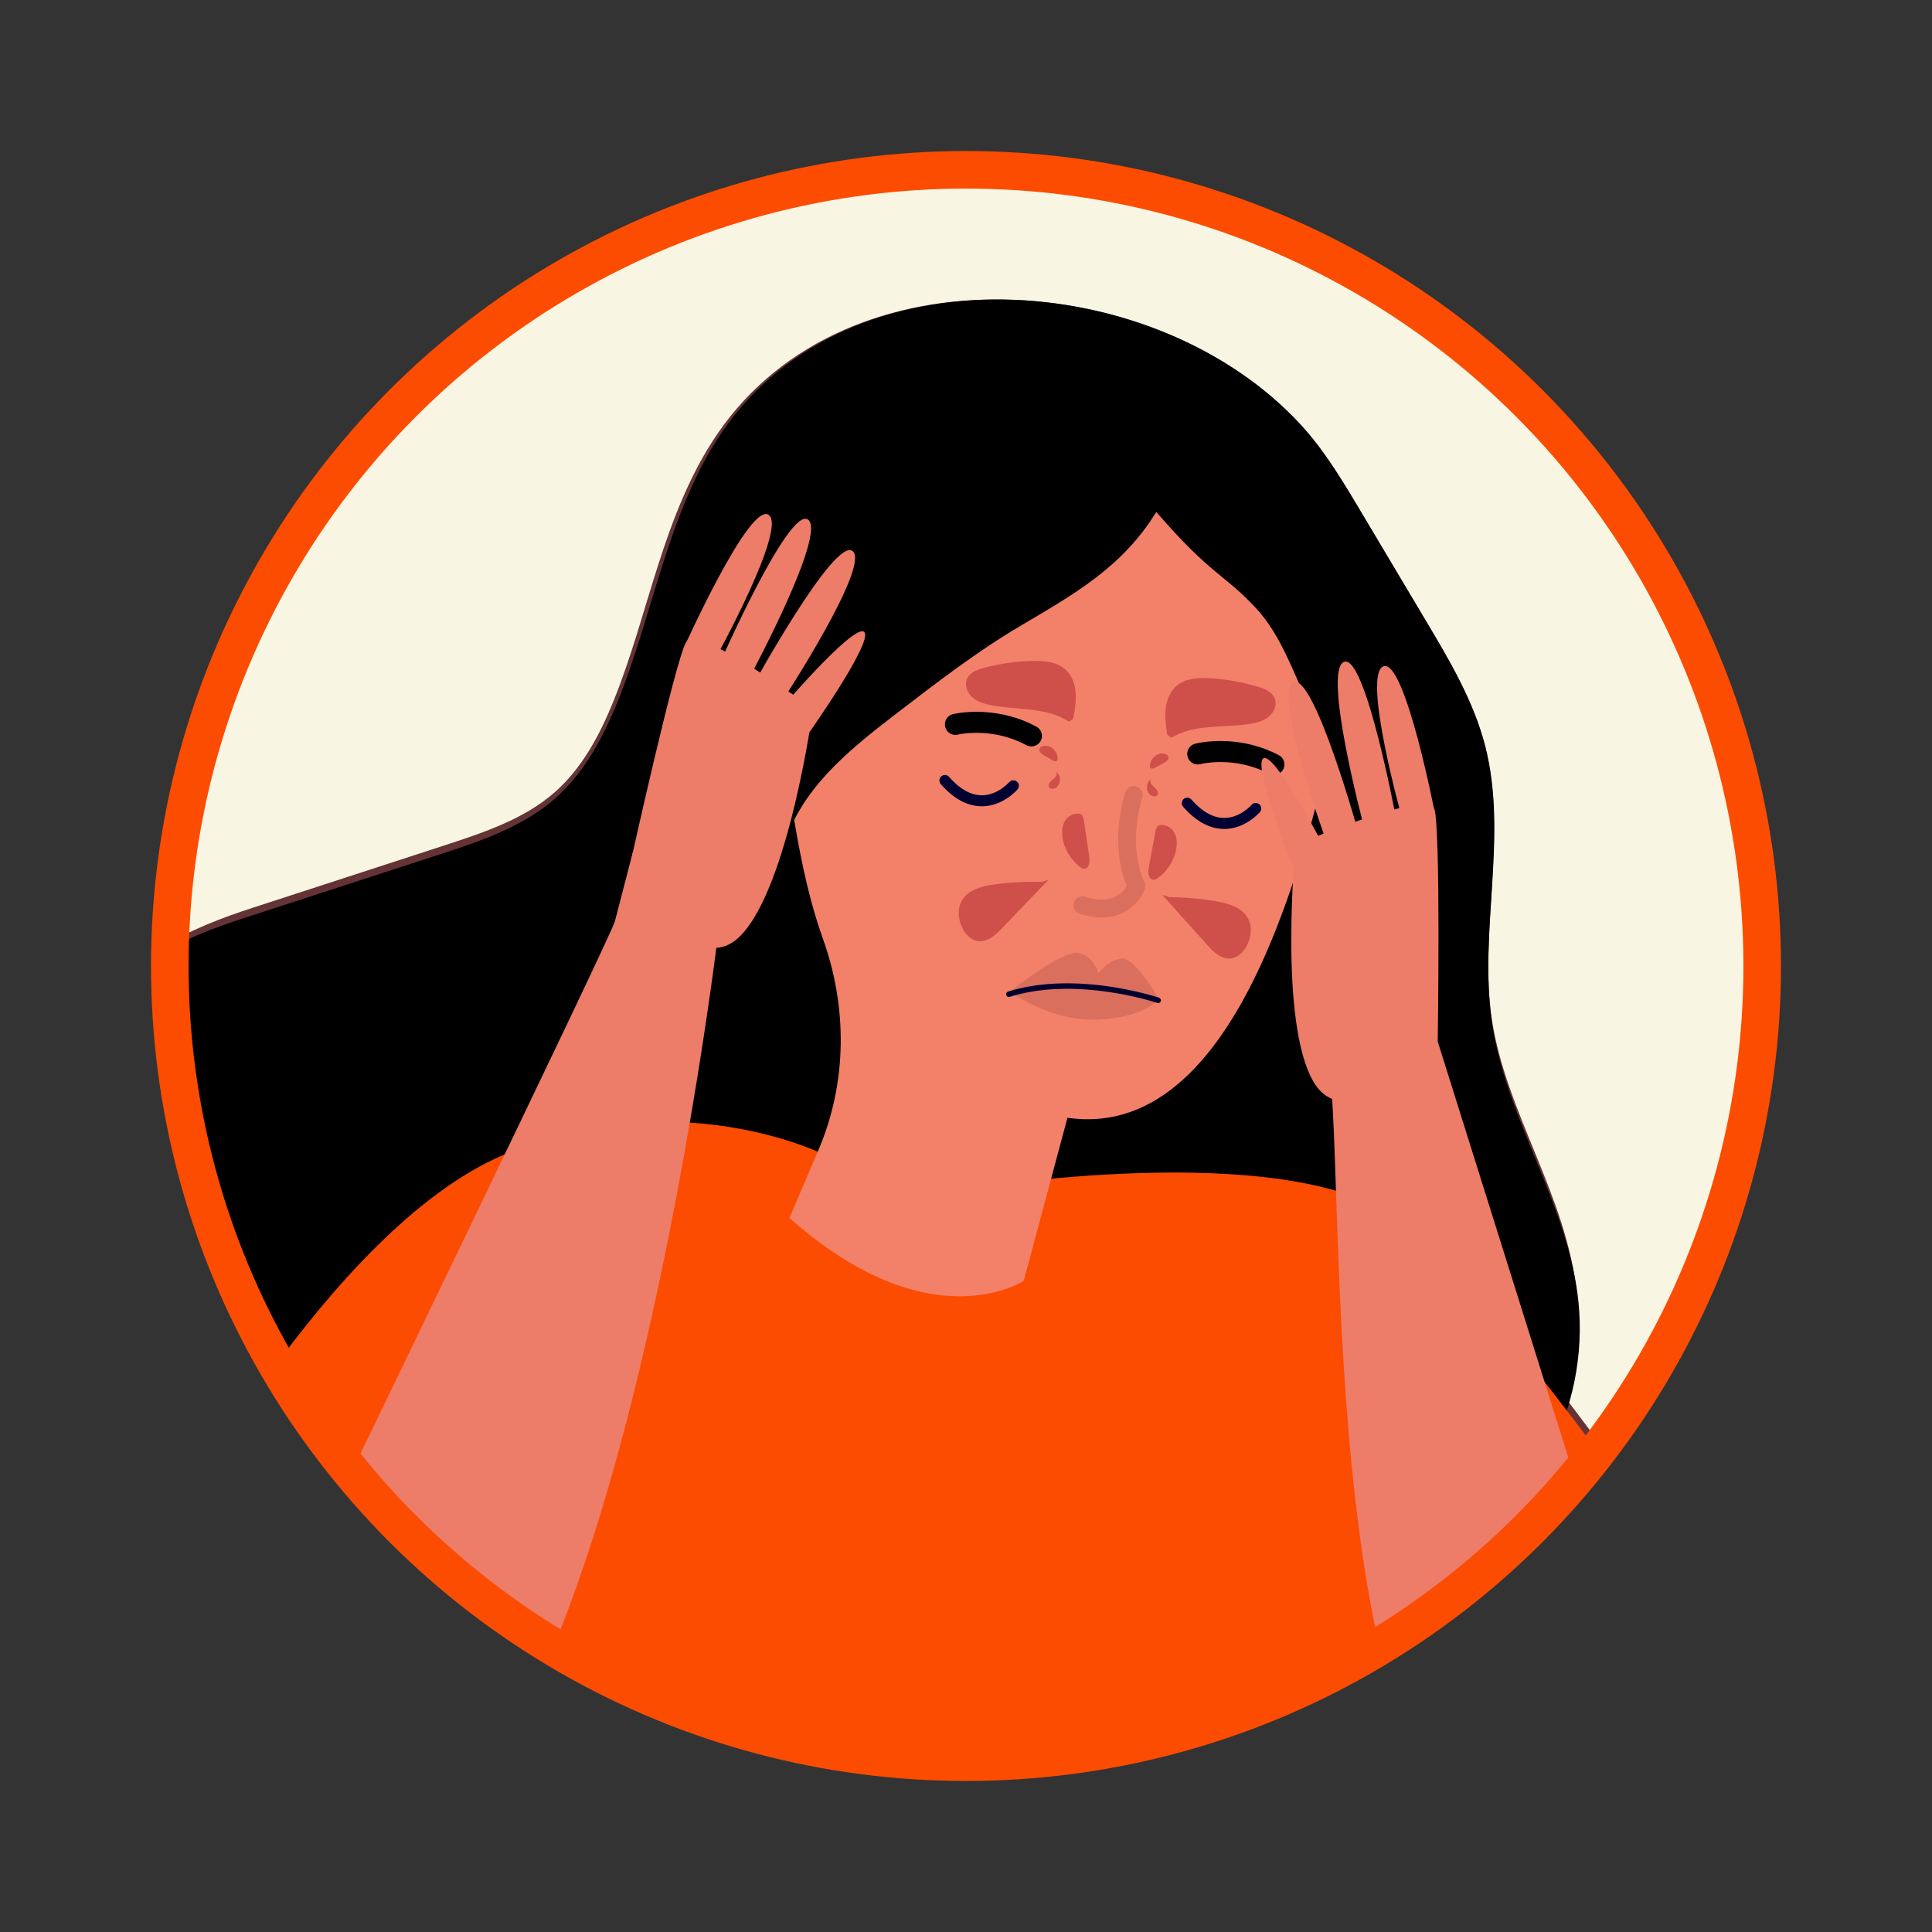 <svg xmlns="http://www.w3.org/2000/svg" xmlns:xlink="http://www.w3.org/1999/xlink" viewBox="0 0 1080 1080" xmlns:v="https://vecta.io/nano"><rect x="0" y="0" width="1080" height="1080" fill="#333333" stroke="none"/><style><![CDATA[.L{stroke-miterlimit:10}.M{stroke-linejoin:round}.N{stroke-linecap:round}]]></style><defs><circle id="A" cx="540" cy="540" r="445.08"/><path id="B" d="M653.52 501.52c8.74.05 17.47.8 26.09 2.26 6.9 1.16 14.51 3.34 17.92 9.44 2.61 4.67 1.96 10.65-.52 15.39-1.88 3.58-5.09 6.81-9.11 7.22-5.27.53-9.64-3.76-13.18-7.7l-25.05-27.94 3.85 1.33z"/><path id="C" d="M646.04 463.96l-3.93 21.27c-.46 2.66-.02 6.49 2.68 6.57.94.03 1.81-.51 2.57-1.06a25.88 25.88 0 0 0 10.03-15.43c.74-3.48.68-7.33-1.21-10.35s-6.01-4.79-9.2-3.21"/><path id="D" d="M642.62 436.22c-2.22 2.21-1.9 6.4.63 8.25 1.13.83 2.97 1.06 3.77-.09.99-1.41-.45-3.24-1.79-4.33s-2.84-2.82-1.95-4.3"/><path id="E" d="M648.01 421.42c-2.88.85-5.07 3.64-5.23 6.63-.02.41 0 .85.24 1.18.58.8 1.83.4 2.7-.07l4.92-2.67c1.3-.7 2.8-1.79 2.57-3.25-.27-1.68-2.48-2.07-4.18-2.06"/><path id="F" d="M652.52 410.84c-.72-4.83-1.44-9.72-.92-14.58s2.42-9.75 6.14-12.91c4.98-4.22 12.11-4.59 18.63-4.21 9.11.54 18.16 2.14 26.9 4.78 3.68 1.11 7.7 2.75 9.22 6.28 1.54 3.54-.18 7.86-3.13 10.35s-6.86 3.51-10.68 4.11c-14.77 2.34-31-.1-43.76 7.7"/><path id="G" d="M582.23 493c-8.74-.25-17.49.21-26.15 1.36-6.93.93-14.62 2.84-18.23 8.82-2.77 4.58-2.32 10.58 0 15.4 1.75 3.64 4.86 6.98 8.86 7.53 5.24.71 9.77-3.43 13.43-7.24l25.99-27.07-3.9 1.2z"/><path id="H" d="M605.77 457.77l3.2 21.39c.36 2.68-.21 6.49-2.91 6.47-.94-.01-1.79-.57-2.53-1.15-4.95-3.85-8.41-9.58-9.5-15.76-.62-3.51-.43-7.35 1.57-10.3 1.99-2.95 6.17-4.59 9.31-2.9"/><path id="I" d="M591.16 432.13c2.14 2.29 1.68 6.47-.92 8.22-1.16.79-3 .96-3.77-.22-.94-1.45.56-3.22 1.94-4.26 1.37-1.04 2.93-2.72 2.1-4.23"/><path id="J" d="M586.27 417.15c2.85.95 4.94 3.81 5 6.81.01.41-.03.85-.28 1.17-.61.78-1.85.34-2.7-.16l-4.83-2.84c-1.27-.75-2.74-1.89-2.45-3.34.33-1.67 2.55-1.98 4.25-1.91"/><path id="K" d="M599.9 401.95c.88-4.8 1.77-9.67 1.42-14.54s-2.08-9.83-5.69-13.11c-4.83-4.39-11.94-5-18.47-4.84a116.55 116.55 0 0 0-27.04 3.86c-3.72.98-7.79 2.48-9.43 5.96-1.66 3.49-.09 7.86 2.77 10.45s6.74 3.74 10.53 4.47c14.68 2.85 30.99.96 43.47 9.19"/></defs><use xlink:href="#A" fill="#f8f6e2"/><clipPath id="L"><use xlink:href="#A"/></clipPath><g clip-path="url(#L)"><g fill="none" stroke="#643336" class="L M"><g stroke-width="11" class="N"><path d="M742.69 662.47c1.69 49.77 3.94 116.63 11.97 180.49m-628.56 9.55h-.03l-3.49-.62c-6.13-1.11-12.22-2.49-18.28-4.13-.35-.09-.69-.19-1.04-.29-13.76-3.82-27.64-9.53-36.72-20.5-16.08-19.43-12.01-48.46-3.06-72.04s22.1-46.69 21.65-71.91c-.67-37.64-31.72-72.63-22.66-109.18 8.49-34.3 47.03-50.28 80.64-61.21l106.41-34.62c22.8-7.42 46.29-15.22 64.28-31.06 15.97-14.06 26.33-33.41 34.31-53.14 19.96-49.36 27.55-104.45 57.61-148.4 69.89-102.18 238.18-89.73 317.39-4.08 13.01 14.08 22.92 30.68 32.73 47.15l36.58 61.44c12.94 21.72 26.03 43.82 32.32 68.31 12.72 49.56-3.88 102.33 3.85 152.91 8.06 52.74 41.96 99.28 47.35 152.36 2.04 20.05-.21 40.51-6.41 59.68m-4.16 11.25l-8.92-28.04M586.24 655.86c41.78-3.96 109.16-7.12 156.45 6.61"/><path d="M286.11 642.47l-1.24.53c-87.07 37.6-167.55 178.83-181.61 204.47l-2.17 4.01 25.01 1.03m107.86 169.46c33.42 136.17 92.01 255.19 92.01 255.19h366.42c51.38-59.6 93.7-266.98 98.35-290.42v-.01l.43-2.15c35.9 3.42 85.14-93.37 104.7-135.27l8.52-18.88s-14.22-20.35-34.86-47.25l-13.08-16.79m-468.7-141.35c34.68 2.18 60.42 11.73 70.3 15.95M731.3 452.66l-2.18 7.88"/><path d="M445.12 458.79c4.06 24.56 8.95 46.27 15.76 65.24 13.57 37.79 13.32 79.16-2.46 116.09l-.37.87-15.56 36.42c77.54 68.78 128.72 34.51 128.72 34.51l15.03-56.06 8.97-33.48c3.78.55 7.47.81 11.07.81 57.4 0 91.74-67.11 112.74-129.7v-.01m25.88-94.05v-.01"/><path d="M747.17 413.92v-.01m-302.05 44.88c12.22-24.29 34.8-42.06 56.54-58.78 22.07-16.96 44.21-33.98 68.19-48.11 30.01-17.68 55.73-32.32 74.16-62.3 30.41 35.17 37.12 33.85 54.76 52.84 10.34 11.14 16.63 25.34 22.73 39.26l.85 1.93"/></g><path d="M645.39 556.92s-12.88-22.49-20.23-22.03-12.94 8.06-12.94 8.06-2.39-9.25-10.83-11.16c-8.44-1.9-37.74 21.16-37.74 21.16s21.29 16.5 47.88 15.51c26.61-.99 33.86-11.54 33.86-11.54h0z" stroke-width="4"/></g><g fill="#643336"><path d="M531.16 411.49a5.77 5.77 0 0 1-3.09-3.81 5.79 5.79 0 0 1 4.21-7.01c.93-.23 23.11-5.42 45.88 6.88 2.81 1.51 3.87 5.02 2.35 7.83-1.51 2.81-5.28 3.78-7.83 2.35-18.98-10.22-37.42-5.88-37.61-5.83-1.36.34-2.74.16-3.91-.41zm180.96 21.41c.66-.5 1.23-1.14 1.63-1.92 1.47-2.84.38-6.33-2.46-7.8-23.14-12.09-45.04-6.5-45.96-6.25a5.78 5.78 0 0 0-4.12 7.06c.45 1.72 1.64 3.06 3.14 3.77a5.77 5.77 0 0 0 3.92.35c.18-.05 16.11-4.07 33.76 3.47m-91.68 80.54c16.52 1.85 25-8.68 27.33-15.42a4.85 4.85 0 0 0-.17-3.61c-9.59-21.2-1.3-46.25-1.21-46.5a4.87 4.87 0 0 0-3.04-6.17c-2.51-.86-5.3.49-6.17 3.03-.38 1.13-9.14 27.37.67 51.59-1.92 3.46-7.96 10.73-22.85 5.94-2.62-.82-5.31.58-6.13 3.14s.58 5.31 3.14 6.13c3.02.98 5.82 1.58 8.43 1.87zm34.66 47.26a1.73 1.73 0 0 1-.49-.08c-.44-.15-44.35-14.87-81.04-3.33-.82.27-1.65-.2-1.9-.99-.25-.8.19-1.65.99-1.9 37.66-11.85 82.48 3.19 82.93 3.35a1.51 1.51 0 0 1 .94 1.92 1.51 1.51 0 0 1-1.43 1.03z"/></g><g fill="none" stroke="#643336" stroke-width="11" class="L M"><g class="N"><path d="M740.6 612c.83 13.19 1.42 30.45 2.09 50.47m55.92-81.94c6.65 24.18 34.9 113.73 57.83 185.85"/><path d="M865.37 794.43l22.33 69.88 8.09-15.22a3.18 3.18 0 0 0 .08.22c2.6 7 65.54 179.35-19.2 193.86-39.25 6.72-66.66-16.86-85.93-56.43v-.01c-18.31-37.58-29.27-89.6-36.08-143.77m41.83-390.74a2.85 2.85 0 0 1 .29.64c3.54 11.58 1.83 127.67 1.83 127.67m-41.57-122.06l-3.7 1.29m-33.86 25.72h0l-.46 8v.01c-1.62 30.62-2.35 86.51 11.62 109.54 2.82 4.64 6.21 7.49 9.96 8.97"/><path d="M735.9 466.28l-3.01 1.19m44.63-15.17l-2.75.69"/><path d="M719.48 485.49h0c-.5-1.25-15.32-38.32-17.45-53.91-.47-3.35-.34-5.71.64-6.52 1.72-1.41 5.3 2.18 9.45 7.84 5.73 7.82 12.54 19.6 17 27.64l3.77 6.93m20.45-7.71c-2.15-7.32-5.5-18.39-9.37-29.87l-3.93-11.25c-5.99-16.53-12.59-31.6-17.69-35.01-1.11-.74-2.15-.94-3.09-.47-7.95 3.92 3.98 44.8 12.04 69.5l4.6 13.62m38.87-13.29c-3.52-17.72-13.15-63.23-21.94-77.12-.84-1.33-1.68-2.37-2.5-3.07-1.09-.92-2.15-1.25-3.18-.85-4.19 1.63-4.11 13.18-2.25 27.47v.01c.6 4.62 1.39 9.53 2.27 14.48 3.32 18.42 8.04 37.43 9.87 44.56m20.48-6.17c-4.83-18.3-18.68-74.24-8.71-77.9 10.27-3.78 24.04 59.98 27.68 77.82m-389.35-85.93l-2.52-1.31m-18.44-4.43a2.22 2.22 0 0 0-.44.54c-5.07 8.69-23.22 88.46-29.2 115.16v.01c-.02.05-.03.09-.04.13m69.94-98.59l-3.31-2.11m21.42 14.33l-2.65-1.85m11.55 22.46v.01c-4.6 27.37-17.19 90.8-37.88 111.82-4.27 4.33-8.73 6.32-13.22 6.59"/><path d="M453.45 410.63v.01l.01.01s34.67-49.17 30.27-54.96c-3.88-5.11-32.48 26.74-39.18 34.33m-18.11-12.22c11.66-20.5 42.82-73.28 50.78-66.7 8.38 6.92-25.08 60.99-35.32 77.07m-34.76-21.88c9.17-20.1 36.78-78.53 45.52-72.52 9.36 6.44-22.34 68.22-29.53 81.92m-18.51-10.71c8.91-16.7 35.26-67.95 26.4-73.81-9.13-6.03-37.21 52.87-44.84 69.38"/></g><path d="M386.97 1019.72c-26.29 0-57.05-9.17-90.21-36.66a3.03 3.03 0 0 1-.4-4.26c1.06-1.28 2.97-1.46 4.26-.4 94.82 78.62 168.66 1.06 169.41.27 1.14-1.22 3.06-1.3 4.27-.16 1.22 1.14 1.3 3.05.16 4.27-.51.56-35.15 36.94-87.49 36.94zm284.86 0c-26.29 0-57.05-9.18-90.21-36.66a3.03 3.03 0 0 1-.4-4.26c1.06-1.28 2.97-1.46 4.26-.4 94.71 78.52 166.4 3.5 169.4.27 1.15-1.22 3.06-1.3 4.27-.16 1.22 1.14 1.3 3.05.16 4.27-.5.56-35.13 36.94-87.48 36.94z"/><path d="M402.35 529.05c-2.59 19.91-7.42 54.29-14.6 95.99-10.04 58.37-24.68 131.08-44.2 198.58-26.97 93.27-63.25 176.58-109.59 198.35-12.55 5.9-25.84 7.28-39.89 3.12-122.65-36.35-75.33-163.42-71.67-172.73.08-.23.15-.39.18-.47.02-.05.03-.07.03-.07l61.11 2.89 102.39-212.24 60.51-128.02c.07-.32 9.25-35.53 9.88-38.06.02-.08.03-.13.03-.14h.01v.01" class="N"/></g><g fill="#643336"><path d="M681.31 463.73c-7.9 0-15.49-4.1-22.56-12.18-1.11-1.26-.98-3.17.28-4.27 1.25-1.1 3.17-.98 4.27.29 5.87 6.71 11.93 10.11 18.01 10.11h.13c8.76-.06 14.84-7.1 14.9-7.17 1.08-1.27 2.99-1.43 4.26-.35 1.28 1.08 1.43 2.99.35 4.27-.32.38-7.96 9.22-19.46 9.3-.07-.01-.13 0-.18 0zm-133.13-12.44c-7.9 0-15.49-4.1-22.56-12.18-1.11-1.26-.98-3.17.28-4.27 1.25-1.1 3.17-.98 4.27.29 5.87 6.71 11.93 10.11 18.01 10.11h.07c8.71-.04 14.89-7.11 14.96-7.18 1.09-1.27 3-1.41 4.26-.33 1.27 1.08 1.42 2.99.34 4.26-.32.38-7.96 9.22-19.46 9.3h-.17z"/></g><g opacity=".43" fill="#a01022"><use xlink:href="#B"/><use xlink:href="#C"/><use xlink:href="#D"/><use xlink:href="#E"/><use xlink:href="#F"/><use xlink:href="#G"/><use xlink:href="#H"/><use xlink:href="#I"/><use xlink:href="#J"/><use xlink:href="#K"/></g><path d="M403.87 241.21c-30.59 44.72-38.31 100.79-58.62 151.02-8.12 20.08-18.67 39.77-34.92 54.08-18.31 16.12-42.21 24.06-65.41 31.6l-108.3 35.23c-34.2 11.12-73.42 27.39-82.07 62.3-9.21 37.19 22.39 72.8 23.06 111.11.45 25.66-12.92 49.18-22.03 73.18-9.11 23.99-13.25 53.54 3.11 73.31 9.48 11.45 24.09 17.27 38.43 21.16 66.12 17.95 136.43 4.14 202.63-13.46 66.21-17.61 132.92-39.17 201.38-36.56 63.27 2.41 123.76 25.36 186 36.92 37.65 6.99 76.07 9.81 114.33 8.4 14.01-.52 28.61-1.79 40.55-9.13 10.04-6.17 17.22-16.09 22.88-26.42 14.31-26.1 20.49-56.57 17.48-86.18-5.49-54.02-39.99-101.38-48.19-155.05-7.87-51.47 9.03-105.18-3.91-155.61-6.4-24.92-19.72-47.41-32.89-69.52l-37.23-62.52c-9.98-16.76-20.06-33.66-33.31-47.98-80.58-87.19-251.84-99.86-322.97 4.12z"/><path d="M548.79 663.57s181.9-28.83 237.34 22.18 125.22 150.82 125.22 150.82-68.65 161.3-115.22 156.86c0 0-45.09 233.43-100.53 297.74H322.72S205.5 1053.06 206.01 862.59l-112.14-4.61s89.45-170.02 187.03-212.16 180.74 0 180.74 0l87.15 17.75z" fill="#fc4c02"/><path d="M624.87 193.22c-79.85-15.92-160.32 31.3-185.53 108.72-8.29 25.46-9.91 51.3-6 75.81 6.98 60.33 13.05 109.06 26.67 147 13.81 38.46 13.56 80.56-2.5 118.14l-16.22 37.95c78.91 69.99 130.99 35.12 130.99 35.12l24.43-91.12h0c101.71 14.67 137.34-170.73 151.76-224.5l-.16-.01c.62-1.99 1.23-3.99 1.78-6.03 24.12-89.97-32.38-182.56-125.22-201.08z" fill="#f38169"/><path d="M570.91 349.58c-24.41 14.38-46.94 31.7-69.4 48.97-23.77 18.27-48.52 37.8-60.14 65.43-20.23-26.13-28.78-59.31-34.76-91.81-2.77-15.07-5.11-30.45-3.28-45.67 2.6-21.54 13.32-41.13 23.83-60.11 13.57-24.5 28-49.94 51.31-65.45 15.44-10.27 33.74-15.41 52.01-18.59 42.63-7.42 87.62-4.72 127.47 12.16 39.85 16.87 74.06 48.67 89.72 89.01 20.16 51.96 8.34 110.19-3.71 164.6.57-23.77-9.17-46.43-18.72-68.21-6.21-14.16-12.61-28.62-23.14-39.95-17.95-19.32-24.77-17.99-55.72-53.77-18.77 30.5-44.94 45.4-75.47 63.39z"/><path d="M647.77 558.23s-13.11-22.89-20.59-22.42-13.17 8.2-13.17 8.2-2.43-9.42-11.02-11.35c-8.59-1.94-38.4 21.53-38.4 21.53s21.67 16.79 48.73 15.78c27.07-1.01 34.45-11.74 34.45-11.74h0z" fill="#db6f5d"/><path d="M531.53 410.23c-1.52-.74-2.71-2.12-3.15-3.88a5.88 5.88 0 0 1 4.29-7.13c.94-.24 23.52-5.51 46.69 7 2.86 1.54 3.93 5.11 2.39 7.97s-5.37 3.85-7.97 2.39c-19.32-10.4-38.08-5.99-38.27-5.94-1.39.35-2.78.17-3.98-.41zm135.54 16.55a5.88 5.88 0 0 1-3.2-3.83c-.83-3.15 1.05-6.36 4.19-7.19.94-.24 23.23-5.94 46.77 6.36 2.89 1.5 4 5.06 2.5 7.94-1.5 2.89-5.17 3.97-7.93 2.5-19.48-10.18-38.15-5.46-38.34-5.42a5.91 5.91 0 0 1-3.99-.36z"/><path d="M612.11 512.63c16.81 1.88 25.44-8.83 27.81-15.69.42-1.2.35-2.51-.17-3.67-9.76-21.57-1.32-47.06-1.24-47.32.88-2.59-.51-5.4-3.09-6.28-2.55-.88-5.39.5-6.28 3.08-.39 1.15-9.31 27.85.69 52.5-1.96 3.52-8.1 10.92-23.25 6.05-2.66-.83-5.4.59-6.24 3.2a4.96 4.96 0 0 0 3.2 6.24c3.07.99 5.93 1.6 8.57 1.89z" fill="#db6f5d"/><path d="M647.39 560.72c-.16 0-.33-.03-.5-.08-.45-.15-45.13-15.13-82.47-3.38a1.52 1.52 0 0 1-1.93-1.01 1.53 1.53 0 0 1 1.01-1.93c38.32-12.06 83.93 3.25 84.4 3.41.81.27 1.23 1.15.96 1.96a1.57 1.57 0 0 1-1.47 1.03z" fill="#010131"/><g fill="#ed7c69"><path d="M902.6 855.55l-8.24 15.49-90.66-288.8-59.36 27.07c7.29 97.99-4.11 468.22 138.81 443.74 88.02-15.07 19.45-197.5 19.45-197.5z"/><path d="M803.7 582.25s1.74-118.14-1.86-129.92c-3.59-11.78-77.64 20.06-77.64 20.06s-9.75 99.69 10.32 132.77c20.08 33.06 69.18-22.91 69.18-22.91z"/><path d="M723.18 485.55s-22.83-56.82-17.11-61.51c5.72-4.7 31.78 45.08 31.78 45.08l-14.67 16.43zm18.52-14.42s-30.42-83.98-18.75-89.73c11.66-5.75 37.23 86.83 37.23 86.83l-18.48 2.9zm20.47-10.12s-22.97-86.31-10.84-91.03c12.12-4.71 29.5 89.75 29.5 89.75l-18.66 1.28zm21.64-3.4s-22.58-80.67-10.44-85.13 29.1 83.86 29.1 83.86l-18.66 1.27zm-431.96 27.34s25.49-115.37 31.7-126.01 70.94 37.38 70.94 37.38-13.45 99.26-40.59 126.83c-27.15 27.57-62.05-38.2-62.05-38.2z"/><path d="M452.45 409.37s35.29-50.04 30.81-55.93-41.3 36.56-41.3 36.56l10.49 19.37zm-14.7-18.29s48.92-74.72 38.89-83.01c-10.03-8.28-56.2 75.93-56.2 75.93l17.31 7.08zm-17.6-14.56s42.21-78.71 31.49-86.09c-10.71-7.38-49.36 80.55-49.36 80.55l17.87 5.54zm-20.27-8.29s40.53-73.31 29.74-80.45-47.61 74.91-47.61 74.91l17.87 5.54zm-46.06 107.9c-.06.37-10.01 38.54-10.09 38.88-1.6 7.22-165.78 346.26-165.78 346.26l-62.18-2.94s-56.87 137.92 72.72 176.33c141.39 41.91 207.82-468.32 213.8-519.65l-48.47-38.88z"/></g><g fill="#010131"><path d="M684.33 463.39c-8.04 0-15.77-4.17-22.96-12.39-1.12-1.28-.99-3.22.29-4.35 1.28-1.12 3.22-1 4.34.29 5.97 6.82 12.14 10.29 18.33 10.29h.13c8.92-.07 15.1-7.22 15.16-7.29 1.1-1.29 3.04-1.45 4.34-.35s1.46 3.04.36 4.34c-.33.38-8.1 9.38-19.81 9.47-.07-.02-.13-.01-.18-.01zm-135.48-12.67c-8.04 0-15.77-4.17-22.96-12.39-1.12-1.28-.99-3.22.29-4.35 1.28-1.12 3.22-.99 4.34.29 5.97 6.82 12.14 10.29 18.33 10.29h.07c8.86-.04 15.15-7.23 15.22-7.3 1.11-1.29 3.06-1.43 4.34-.34 1.29 1.1 1.45 3.04.35 4.33-.33.38-8.1 9.38-19.8 9.47h-.18z"/></g><g opacity=".43" fill="#a01022"><use xlink:href="#B"/><use xlink:href="#C"/><use xlink:href="#D"/><use xlink:href="#E"/><use xlink:href="#F"/><use xlink:href="#G"/><use xlink:href="#H"/><use xlink:href="#I"/><use xlink:href="#J"/><use xlink:href="#K"/></g></g><use xlink:href="#A" fill="none" stroke="#fc4c02" stroke-width="21" class="L"/></svg>